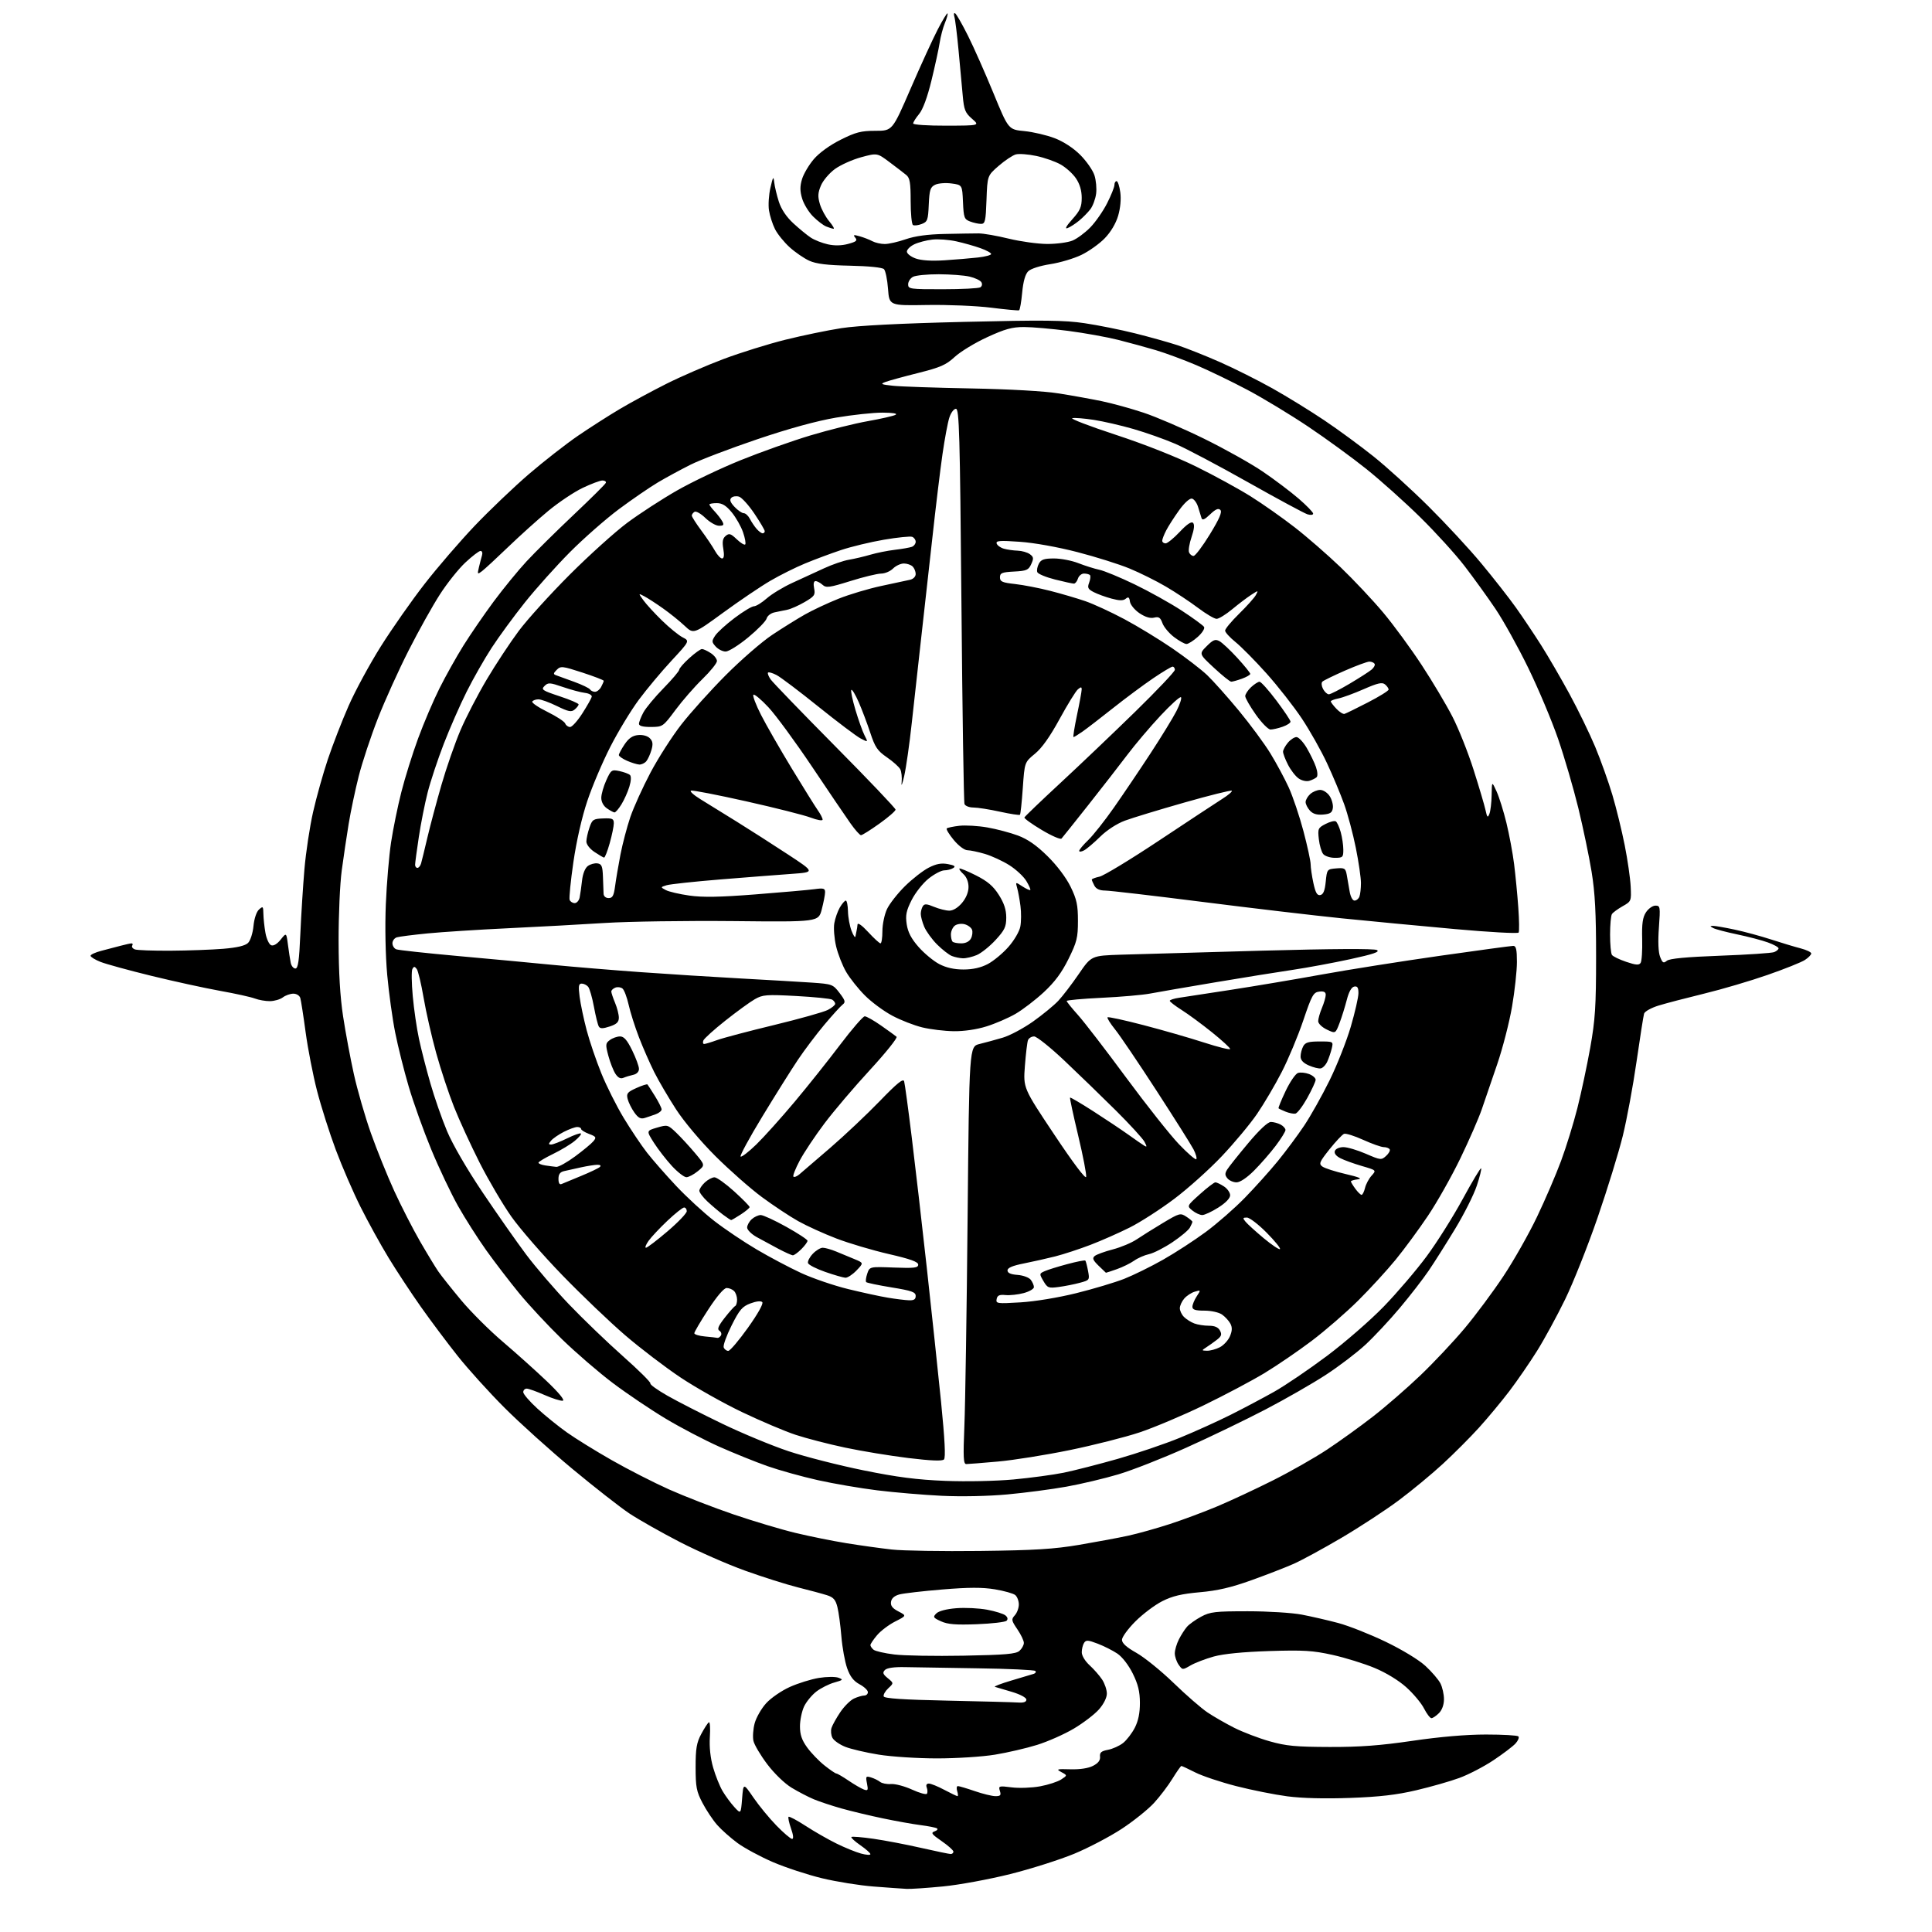 <?xml version="1.0" encoding="UTF-8" standalone="no"?>
<svg 
  version="1.1" 
  xmlns="http://www.w3.org/2000/svg" 
  xmlns:xlink="http://www.w3.org/1999/xlink" 
  xmlns:svg="http://www.w3.org/2000/svg"
  xmlns:rdf="http://www.w3.org/1999/02/22-rdf-syntax-ns#"
  xmlns:cc="http://creativecommons.org/ns#"
  xmlns:dc="http://purl.org/dc/elements/1.1/"
  viewBox="0 0 768 768"
  width="768"
  height="768"
>
<style>svg {background-color: white; }</style>"
<path stroke="none" fill="black" fill-rule="evenodd" d="M360.45,750.86C358.83,750.78 352.94,750.36 347.36,749.93C341.79,749.51 332.51,748.02 326.75,746.63C320.99,745.24 312.21,742.35 307.23,740.21C302.25,738.06 295.93,734.65 293.17,732.63C290.42,730.60 286.77,727.37 285.08,725.44C283.38,723.51 280.76,719.58 279.26,716.71C276.86,712.15 276.52,710.37 276.52,702.50C276.51,695.11 276.91,692.75 278.74,689.32C279.97,687.02 281.33,684.91 281.78,684.64C282.22,684.36 282.41,686.97 282.18,690.44C281.93,694.51 282.39,698.83 283.48,702.62C284.41,705.85 286.11,710.08 287.25,712.00C288.39,713.92 290.48,716.77 291.91,718.33C294.50,721.15 294.50,721.15 295.00,714.94C295.50,708.73 295.50,708.73 299.50,714.56C301.70,717.78 305.82,722.79 308.66,725.70C311.50,728.62 314.30,731.00 314.87,731.00C315.52,731.00 315.37,729.46 314.44,726.84C313.64,724.56 313.20,722.47 313.46,722.21C313.72,721.94 316.77,723.56 320.22,725.80C323.67,728.05 329.20,731.21 332.50,732.83C335.80,734.46 340.19,736.25 342.25,736.81C344.31,737.38 346.00,737.49 346.00,737.06C346.00,736.62 344.19,735.02 341.98,733.49C339.77,731.96 338.18,730.49 338.44,730.23C338.70,729.97 342.64,730.29 347.20,730.94C351.77,731.60 360.30,733.23 366.18,734.57C372.05,735.90 377.34,737.00 377.93,737.00C378.52,737.00 379.00,736.57 379.00,736.05C379.00,735.52 376.89,733.65 374.32,731.87C370.38,729.16 369.93,728.55 371.50,728.00C372.53,727.64 372.95,727.09 372.43,726.79C371.92,726.48 369.02,725.91 366.00,725.52C362.98,725.14 356.23,723.93 351.00,722.84C345.77,721.75 338.35,719.97 334.50,718.89C330.65,717.80 325.70,716.16 323.50,715.24C321.30,714.32 317.34,712.26 314.69,710.66C311.91,708.98 307.83,705.04 305.01,701.32C302.33,697.77 299.85,693.59 299.50,692.02C299.16,690.45 299.38,687.30 299.99,685.03C300.61,682.75 302.65,679.18 304.54,677.09C306.43,674.99 310.67,672.07 313.98,670.59C317.27,669.11 322.47,667.49 325.53,667.00C328.58,666.50 332.07,666.47 333.29,666.92C335.30,667.67 335.16,667.84 331.67,668.82C329.57,669.40 326.37,671.01 324.56,672.38C322.76,673.76 320.54,676.44 319.64,678.34C318.74,680.25 318.00,683.80 318.00,686.25C318.00,689.56 318.73,691.71 320.87,694.66C322.45,696.84 325.55,700.06 327.77,701.81C329.98,703.57 332.09,705.00 332.46,705.00C332.84,705.00 335.02,706.27 337.32,707.83C339.62,709.39 342.35,710.97 343.38,711.35C345.03,711.95 345.18,711.66 344.64,708.95C344.07,706.12 344.20,705.93 346.26,706.56C347.49,706.94 349.11,707.73 349.85,708.33C350.59,708.92 352.55,709.31 354.21,709.18C355.86,709.05 359.63,710.06 362.59,711.41C365.54,712.76 368.20,713.49 368.48,713.03C368.77,712.56 368.73,711.46 368.40,710.59C368.01,709.58 368.32,709.00 369.24,709.00C370.05,709.00 372.82,710.12 375.40,711.50C377.99,712.88 380.34,714.00 380.62,714.00C380.90,714.00 380.85,713.10 380.50,712.00C380.15,710.90 380.28,710.00 380.78,710.00C381.28,710.00 384.30,710.90 387.50,712.00C390.70,713.10 394.40,714.00 395.72,714.00C397.71,714.00 398.02,713.63 397.47,711.92C396.84,709.93 397.06,709.86 402.20,710.51C405.16,710.88 410.23,710.69 413.46,710.09C416.70,709.49 420.46,708.27 421.83,707.37C424.32,705.74 424.32,705.74 421.91,704.44C419.72,703.27 420.06,703.16 425.50,703.32C429.26,703.43 432.62,702.92 434.50,701.95C436.56,700.89 437.43,699.75 437.28,698.31C437.11,696.65 437.77,696.08 440.43,695.58C442.28,695.23 444.98,694.02 446.43,692.88C447.87,691.74 449.98,689.00 451.11,686.79C452.51,684.04 453.15,680.89 453.13,676.85C453.11,672.42 452.40,669.51 450.29,665.25C448.64,661.92 446.11,658.64 444.18,657.34C442.37,656.12 438.85,654.34 436.36,653.39C432.49,651.91 431.70,651.87 430.93,653.08C430.43,653.86 430.02,655.54 430.02,656.81C430.01,658.13 431.33,660.33 433.12,661.96C434.83,663.52 437.08,666.09 438.11,667.65C439.14,669.22 439.99,671.72 439.99,673.22C440.00,674.84 438.74,677.37 436.87,679.50C435.14,681.46 430.65,684.90 426.88,687.14C423.12,689.38 416.54,692.29 412.27,693.62C408.00,694.95 400.45,696.70 395.50,697.51C390.55,698.33 380.20,698.99 372.50,698.99C364.80,698.99 354.34,698.32 349.27,697.49C344.19,696.67 338.21,695.27 335.99,694.38C333.76,693.49 331.48,691.90 330.92,690.84C330.35,689.79 330.18,688.00 330.54,686.87C330.90,685.74 332.48,682.91 334.04,680.59C335.61,678.27 338.06,675.84 339.49,675.19C340.92,674.53 342.75,674.00 343.55,674.00C344.35,674.00 345.00,673.40 345.00,672.66C345.00,671.92 343.51,670.51 341.69,669.53C339.30,668.24 337.93,666.47 336.75,663.13C335.85,660.58 334.82,654.90 334.46,650.50C334.10,646.10 333.39,640.84 332.88,638.82C332.15,635.90 331.29,634.93 328.73,634.12C326.95,633.55 321.75,632.15 317.18,631.01C312.60,629.86 303.15,626.87 296.18,624.36C289.20,621.86 277.51,616.72 270.18,612.94C262.86,609.16 253.86,604.06 250.18,601.62C246.51,599.17 236.30,591.19 227.50,583.88C218.70,576.56 206.54,565.61 200.49,559.54C194.43,553.47 186.07,544.23 181.92,539.00C177.77,533.77 171.19,524.99 167.30,519.48C163.42,513.97 157.64,505.20 154.46,499.98C151.29,494.77 146.29,485.70 143.35,479.83C140.41,473.97 135.97,463.72 133.48,457.06C130.99,450.40 127.64,439.85 126.03,433.62C124.42,427.39 122.39,416.94 121.50,410.39C120.62,403.85 119.66,397.71 119.38,396.75C119.09,395.76 117.90,395.00 116.62,395.00C115.39,395.00 113.51,395.66 112.44,396.47C111.37,397.28 109.07,397.95 107.32,397.97C105.56,397.99 102.86,397.52 101.32,396.93C99.77,396.34 93.55,394.96 87.50,393.88C81.45,392.79 69.15,390.11 60.16,387.91C51.17,385.71 42.06,383.21 39.91,382.35C37.76,381.49 36.00,380.40 36.00,379.93C36.00,379.46 37.91,378.58 40.25,377.97C42.59,377.37 46.08,376.45 48.00,375.94C49.92,375.43 51.86,375.01 52.31,375.01C52.75,375.00 52.87,375.40 52.56,375.90C52.26,376.39 52.72,377.06 53.59,377.40C54.45,377.73 60.86,377.96 67.83,377.92C74.80,377.88 84.20,377.53 88.73,377.16C94.34,376.69 97.48,375.94 98.62,374.81C99.54,373.89 100.50,370.90 100.76,368.12C101.05,365.17 101.95,362.45 102.95,361.55C104.52,360.13 104.65,360.26 104.70,363.25C104.73,365.04 105.09,368.45 105.52,370.84C105.94,373.22 106.97,375.43 107.80,375.75C108.74,376.11 110.18,375.25 111.57,373.51C113.83,370.68 113.83,370.68 114.47,375.59C114.82,378.29 115.32,381.51 115.57,382.75C115.83,383.99 116.66,385.00 117.42,385.00C118.49,385.00 118.93,381.98 119.39,371.25C119.72,363.69 120.46,352.08 121.02,345.47C121.59,338.85 123.13,328.66 124.45,322.82C125.77,316.98 128.41,307.55 130.32,301.85C132.23,296.16 135.93,286.60 138.56,280.62C141.18,274.64 146.97,263.97 151.41,256.91C155.86,249.85 163.65,238.73 168.73,232.20C173.80,225.66 182.77,215.26 188.65,209.07C194.54,202.89 204.23,193.64 210.19,188.51C216.15,183.39 224.96,176.51 229.76,173.22C234.57,169.94 242.10,165.12 246.50,162.52C250.90,159.91 259.23,155.42 265.00,152.52C270.77,149.63 280.97,145.21 287.66,142.70C294.35,140.19 305.38,136.75 312.16,135.06C318.95,133.37 329.00,131.29 334.50,130.44C341.10,129.42 357.59,128.57 383.00,127.96C414.96,127.19 423.14,127.28 431.16,128.48C436.48,129.27 445.48,131.08 451.16,132.50C456.85,133.92 464.43,136.04 468.00,137.20C471.57,138.37 479.23,141.41 485.00,143.96C490.77,146.51 500.20,151.24 505.94,154.46C511.68,157.69 520.91,163.37 526.44,167.09C531.97,170.80 540.77,177.26 546.00,181.44C551.23,185.62 561.05,194.54 567.83,201.27C574.61,208.00 584.09,218.22 588.88,224.00C593.68,229.78 599.85,237.65 602.59,241.50C605.33,245.35 609.85,252.10 612.64,256.50C615.43,260.90 620.50,269.63 623.91,275.89C627.32,282.16 631.91,291.61 634.12,296.89C636.32,302.18 639.39,310.77 640.95,316.00C642.50,321.23 644.71,330.23 645.85,336.00C647.00,341.77 648.06,349.15 648.22,352.39C648.50,358.19 648.45,358.31 645.00,360.25C643.08,361.34 641.17,362.74 640.77,363.36C640.36,363.99 640.03,367.65 640.03,371.50C640.03,375.35 640.36,378.99 640.77,379.59C641.17,380.19 643.72,381.43 646.44,382.34C650.33,383.66 651.55,383.74 652.18,382.75C652.63,382.06 652.90,377.85 652.79,373.39C652.63,367.14 652.98,364.68 654.31,362.64C655.27,361.19 656.95,360.00 658.06,360.00C659.97,360.00 660.04,360.44 659.44,368.75C659.03,374.33 659.21,378.54 659.92,380.36C660.87,382.79 661.26,383.03 662.58,381.93C663.66,381.04 670.19,380.42 683.82,379.91C694.64,379.51 704.29,378.87 705.25,378.48C706.21,378.10 707.00,377.42 707.00,376.98C707.00,376.53 705.09,375.47 702.75,374.63C700.41,373.78 694.90,372.34 690.50,371.42C686.10,370.50 681.83,369.37 681.00,368.90C679.67,368.15 679.67,368.06 681.00,368.05C681.83,368.04 685.65,368.70 689.49,369.52C693.34,370.33 699.86,372.10 703.99,373.44C708.12,374.79 713.41,376.38 715.75,376.98C718.09,377.59 720.00,378.50 720.00,379.02C720.00,379.53 718.87,380.70 717.48,381.60C716.10,382.51 709.41,385.19 702.62,387.55C695.83,389.92 684.48,393.27 677.39,394.99C670.30,396.72 662.14,398.85 659.26,399.74C656.38,400.63 653.81,402.07 653.55,402.93C653.29,403.79 651.94,412.38 650.55,422.00C649.17,431.62 646.71,444.90 645.09,451.50C643.47,458.10 638.96,472.73 635.08,484.00C631.20,495.27 625.38,509.92 622.15,516.54C618.92,523.16 613.90,532.39 610.98,537.04C608.07,541.69 603.12,548.88 599.99,553.00C596.85,557.12 591.43,563.65 587.94,567.50C584.45,571.35 577.98,577.84 573.55,581.92C569.12,586.01 561.23,592.53 556.00,596.43C550.77,600.33 540.55,607.02 533.28,611.30C526.01,615.58 517.46,620.23 514.28,621.64C511.10,623.05 503.55,625.98 497.50,628.15C489.37,631.07 484.00,632.32 476.92,632.94C469.67,633.59 466.05,634.45 462.01,636.50C459.07,637.98 454.27,641.60 451.33,644.54C448.40,647.47 446.00,650.76 446.00,651.84C446.00,653.20 447.79,654.81 451.75,657.04C454.91,658.82 461.55,664.19 466.50,668.98C471.45,673.78 477.52,679.05 480.00,680.72C482.48,682.38 487.29,685.14 490.70,686.86C494.11,688.57 500.41,690.98 504.70,692.19C511.23,694.05 515.10,694.41 528.50,694.45C540.56,694.49 548.68,693.88 561.50,692.00C572.37,690.40 582.89,689.50 590.67,689.50C597.36,689.50 603.17,689.83 603.58,690.24C603.99,690.65 603.48,691.92 602.45,693.06C601.41,694.20 597.45,697.21 593.63,699.75C589.81,702.29 583.72,705.45 580.09,706.77C576.47,708.10 568.77,710.30 563.00,711.65C555.25,713.48 548.38,714.28 536.75,714.70C526.74,715.07 517.62,714.84 511.75,714.07C506.66,713.40 497.48,711.57 491.34,709.99C485.20,708.41 477.90,705.97 475.12,704.56C472.34,703.15 469.87,702.00 469.62,702.00C469.37,702.00 467.78,704.27 466.07,707.04C464.37,709.81 461.07,714.16 458.74,716.70C456.41,719.24 450.66,723.86 445.97,726.95C441.27,730.04 432.76,734.51 427.06,736.88C421.36,739.24 409.90,742.89 401.60,744.97C393.29,747.05 381.30,749.26 374.95,749.88C368.59,750.50 362.07,750.94 360.45,750.86zM569.02,683.00C568.48,683.00 567.15,681.26 566.07,679.14C564.99,677.01 561.82,673.23 559.04,670.73C556.01,668.00 550.96,664.92 546.41,663.03C542.25,661.30 534.72,658.96 529.67,657.84C521.83,656.11 518.18,655.89 504.50,656.32C494.17,656.66 486.37,657.42 482.50,658.49C479.20,659.41 475.05,661.00 473.27,662.03C470.07,663.89 470.04,663.89 468.52,661.73C467.69,660.53 467.00,658.51 467.00,657.23C467.00,655.95 467.73,653.46 468.62,651.70C469.51,649.94 470.97,647.66 471.87,646.64C472.77,645.62 475.30,643.82 477.50,642.64C481.06,640.73 483.09,640.50 496.00,640.50C503.98,640.50 513.65,641.10 517.50,641.84C521.35,642.58 527.88,644.08 532.00,645.18C536.12,646.28 544.59,649.63 550.81,652.62C557.37,655.78 564.01,659.81 566.63,662.23C569.12,664.52 571.79,667.63 572.58,669.15C573.36,670.66 574.00,673.50 574.00,675.45C574.00,677.67 573.25,679.75 572.00,681.00C570.90,682.10 569.56,683.00 569.02,683.00zM404.75,676.78C406.94,676.93 408.00,676.55 408.00,675.64C408.00,674.84 405.60,673.55 402.25,672.55C399.09,671.60 396.05,670.70 395.50,670.55C394.95,670.40 397.88,669.27 402.00,668.05C406.12,666.83 410.13,665.64 410.89,665.39C411.66,665.15 411.96,664.63 411.56,664.23C411.16,663.83 400.86,663.35 388.67,663.18C376.47,663.00 363.47,662.79 359.77,662.71C355.42,662.61 352.59,663.02 351.77,663.85C350.74,664.90 350.96,665.51 352.90,667.10C355.30,669.07 355.30,669.07 353.10,671.12C351.89,672.25 351.07,673.70 351.28,674.34C351.55,675.16 358.97,675.65 376.58,676.03C390.29,676.32 402.96,676.65 404.75,676.78zM383.00,658.16C399.68,657.85 403.83,657.49 405.25,656.24C406.21,655.39 407.00,653.96 407.00,653.08C407.00,652.19 405.84,649.75 404.41,647.66C402.03,644.15 401.95,643.71 403.41,642.10C404.29,641.13 405.00,639.20 405.00,637.79C405.00,636.39 404.36,634.71 403.58,634.06C402.80,633.42 399.15,632.39 395.47,631.78C390.53,630.96 385.11,630.97 374.64,631.84C366.87,632.48 359.15,633.37 357.50,633.82C355.54,634.35 354.39,635.37 354.19,636.76C353.96,638.31 354.76,639.34 357.14,640.57C360.40,642.26 360.40,642.26 355.83,644.58C353.31,645.86 350.07,648.31 348.63,650.03C347.18,651.75 346.00,653.51 346.00,653.95C346.00,654.39 346.56,655.22 347.25,655.79C347.94,656.36 351.65,657.21 355.50,657.68C359.35,658.16 371.73,658.37 383.00,658.16zM388.33,645.65C379.96,645.97 376.72,645.71 374.07,644.50C370.94,643.08 370.77,642.80 372.21,641.36C373.17,640.40 376.26,639.59 380.14,639.29C383.64,639.01 389.15,639.28 392.39,639.88C395.63,640.49 398.91,641.51 399.68,642.15C400.58,642.89 400.74,643.66 400.13,644.27C399.60,644.80 394.29,645.42 388.33,645.65zM389.50,616.53C411.28,616.27 418.92,615.80 429.00,614.10C435.88,612.93 444.65,611.30 448.50,610.46C452.35,609.62 459.77,607.54 465.00,605.84C470.23,604.14 478.77,600.95 484.00,598.75C489.23,596.55 499.12,591.93 506.00,588.48C512.88,585.03 522.55,579.53 527.50,576.26C532.45,572.98 540.65,567.08 545.72,563.14C550.80,559.20 559.30,551.82 564.61,546.74C569.93,541.66 577.86,533.23 582.24,528.00C586.62,522.77 593.56,513.44 597.66,507.25C601.76,501.07 607.75,490.49 610.97,483.75C614.20,477.01 618.50,467.00 620.54,461.50C622.58,456.00 625.50,446.55 627.03,440.50C628.56,434.45 630.86,423.65 632.14,416.50C634.12,405.40 634.46,400.14 634.47,380.50C634.48,363.03 634.05,354.86 632.68,346.50C631.69,340.45 629.32,329.08 627.41,321.22C625.49,313.37 621.88,301.00 619.37,293.72C616.86,286.45 611.52,273.75 607.50,265.50C603.48,257.25 597.61,246.68 594.45,242.00C591.30,237.32 585.77,229.68 582.18,225.00C578.58,220.32 570.66,211.60 564.57,205.62C558.48,199.63 548.87,191.02 543.21,186.48C537.56,181.95 527.12,174.34 520.01,169.58C512.91,164.82 502.05,158.25 495.89,154.99C489.73,151.72 480.59,147.30 475.59,145.17C470.59,143.04 463.35,140.36 459.50,139.21C455.65,138.07 448.90,136.22 444.50,135.11C440.10,134.00 431.19,132.39 424.70,131.54C418.21,130.70 410.27,130.00 407.05,130.00C402.33,130.00 399.50,130.78 392.42,134.04C387.60,136.25 381.80,139.78 379.54,141.86C376.05,145.08 373.85,146.04 364.92,148.28C359.14,149.73 353.31,151.33 351.96,151.84C349.82,152.64 350.22,152.84 355.00,153.35C358.02,153.67 371.98,154.15 386.00,154.41C401.62,154.71 415.20,155.48 421.04,156.42C426.29,157.25 433.94,158.64 438.04,159.49C442.14,160.34 449.58,162.39 454.58,164.05C459.57,165.70 470.37,170.34 478.58,174.37C486.78,178.39 497.32,184.29 502.00,187.48C506.68,190.66 513.09,195.50 516.25,198.23C519.41,200.96 522.00,203.63 522.00,204.17C522.00,204.71 521.01,204.83 519.75,204.45C518.51,204.07 507.91,198.35 496.19,191.75C484.47,185.14 471.42,178.24 467.19,176.42C462.96,174.60 455.48,171.95 450.58,170.54C445.67,169.12 438.59,167.49 434.84,166.91C431.09,166.33 427.23,166.02 426.26,166.22C425.29,166.42 433.05,169.40 443.50,172.83C454.93,176.58 467.69,181.63 475.53,185.49C482.69,189.02 492.44,194.35 497.19,197.33C501.94,200.31 509.80,205.84 514.66,209.62C519.52,213.39 527.73,220.54 532.90,225.49C538.07,230.45 545.69,238.55 549.84,243.50C553.99,248.45 560.87,257.84 565.14,264.36C569.42,270.88 574.91,280.11 577.35,284.86C579.80,289.61 583.59,299.12 585.77,306.00C587.96,312.88 590.09,320.07 590.51,322.00C591.17,325.01 591.39,325.22 592.07,323.50C592.50,322.40 592.90,319.02 592.95,316.00C593.04,310.50 593.04,310.50 594.92,314.62C595.95,316.89 597.71,322.52 598.83,327.12C599.95,331.73 601.33,339.10 601.88,343.50C602.43,347.90 603.18,355.63 603.54,360.68C603.91,365.73 603.97,370.25 603.68,370.71C603.39,371.18 591.98,370.55 578.33,369.32C564.67,368.09 544.50,366.17 533.50,365.06C522.50,363.94 497.52,361.00 478.00,358.52C458.48,356.05 441.05,354.01 439.29,354.01C437.14,354.00 435.73,353.36 435.04,352.07C434.47,351.00 434.00,349.91 434.00,349.65C434.00,349.38 435.39,348.85 437.08,348.48C438.77,348.11 449.46,341.63 460.83,334.07C472.20,326.52 483.46,319.10 485.84,317.59C488.23,316.09 489.95,314.62 489.66,314.33C489.37,314.04 480.89,316.15 470.82,319.02C460.74,321.89 450.09,325.13 447.14,326.23C443.96,327.42 439.98,330.00 437.34,332.60C434.90,335.01 432.02,337.45 430.95,338.03C429.88,338.60 429.00,338.69 429.00,338.23C429.00,337.77 430.61,335.84 432.58,333.95C434.55,332.05 439.16,326.23 442.82,321.00C446.48,315.77 453.01,306.10 457.33,299.50C461.65,292.90 466.30,285.32 467.66,282.65C469.02,279.98 469.83,277.51 469.46,277.15C469.09,276.79 465.42,280.10 461.31,284.50C457.19,288.90 451.28,295.88 448.17,300.00C445.06,304.12 438.06,313.12 432.62,320.00C427.18,326.88 422.39,332.88 421.97,333.34C421.56,333.80 418.01,332.26 414.09,329.91C410.16,327.57 407.07,325.34 407.22,324.95C407.38,324.56 413.80,318.40 421.50,311.27C429.20,304.14 442.60,291.37 451.28,282.90C459.95,274.43 467.04,266.94 467.03,266.25C467.01,265.56 466.60,265.00 466.12,265.00C465.63,265.00 462.14,267.09 458.37,269.65C454.59,272.21 447.45,277.51 442.50,281.44C437.55,285.37 432.08,289.58 430.35,290.79C428.61,292.01 426.99,293.00 426.74,293.00C426.49,293.00 427.11,289.06 428.12,284.25C429.14,279.44 429.97,274.88 429.98,274.13C430.00,273.01 429.72,272.99 428.48,274.02C427.64,274.72 424.38,280.01 421.23,285.77C417.39,292.82 414.17,297.37 411.40,299.63C407.29,303.01 407.29,303.01 406.58,313.23C406.19,318.86 405.68,323.65 405.45,323.88C405.21,324.12 401.63,323.57 397.48,322.66C393.34,321.75 388.59,321.00 386.94,321.00C385.29,321.00 383.70,320.38 383.40,319.61C383.11,318.85 382.56,283.19 382.19,240.36C381.59,172.22 381.31,162.50 380.00,162.50C379.18,162.50 378.00,164.06 377.38,166.00C376.75,167.93 375.53,174.45 374.66,180.50C373.78,186.55 371.93,201.85 370.55,214.50C369.16,227.15 367.13,245.38 366.03,255.00C364.94,264.62 363.32,279.25 362.43,287.50C361.54,295.75 360.19,305.20 359.43,308.50C358.67,311.80 358.21,312.93 358.41,311.00C358.60,309.07 358.36,306.73 357.87,305.79C357.37,304.85 354.99,302.71 352.57,301.05C348.80,298.45 347.85,297.06 345.94,291.26C344.71,287.54 342.64,282.07 341.34,279.10C340.04,276.12 338.72,273.94 338.42,274.25C338.11,274.56 338.84,278.11 340.04,282.15C341.24,286.19 342.87,290.76 343.66,292.30C345.11,295.11 345.11,295.11 342.14,293.57C340.51,292.73 332.96,287.04 325.37,280.94C317.78,274.83 310.28,269.16 308.69,268.34C307.11,267.52 305.59,267.08 305.31,267.36C305.03,267.64 305.49,268.86 306.33,270.06C307.18,271.27 318.70,283.19 331.93,296.56C345.17,309.92 356.00,321.30 356.00,321.84C356.00,322.38 353.11,324.89 349.57,327.41C346.03,329.94 342.75,332.00 342.26,332.00C341.78,332.00 339.88,329.86 338.04,327.25C336.19,324.64 329.30,314.48 322.73,304.67C316.15,294.87 308.39,284.29 305.48,281.17C302.57,278.05 299.88,275.81 299.49,276.18C299.11,276.56 300.47,280.16 302.52,284.18C304.57,288.21 310.08,297.80 314.75,305.50C319.43,313.20 324.10,320.69 325.13,322.15C326.16,323.61 327.00,325.26 327.00,325.81C327.00,326.36 324.88,326.01 322.25,325.01C319.64,324.02 308.13,321.11 296.68,318.55C285.23,315.98 275.33,314.06 274.68,314.28C274.03,314.50 275.75,316.05 278.50,317.74C281.25,319.42 287.74,323.43 292.91,326.65C298.09,329.87 307.20,335.70 313.15,339.61C323.98,346.71 323.98,346.71 314.74,347.38C309.66,347.74 296.95,348.73 286.50,349.58C276.05,350.43 266.38,351.47 265.00,351.89C262.51,352.66 262.51,352.66 264.67,353.82C265.86,354.46 270.07,355.44 274.02,356.00C279.35,356.76 286.14,356.64 300.35,355.53C310.88,354.71 321.41,353.78 323.75,353.46C327.40,352.96 328.00,353.13 327.98,354.69C327.97,355.68 327.38,358.75 326.66,361.50C325.36,366.50 325.36,366.50 291.43,366.15C272.77,365.97 249.85,366.30 240.50,366.89C231.15,367.49 213.82,368.43 202.00,368.99C190.18,369.55 175.78,370.48 170.00,371.04C164.22,371.61 158.71,372.31 157.75,372.60C156.79,372.90 156.00,373.96 156.00,374.96C156.00,375.96 156.69,377.05 157.53,377.37C158.37,377.69 169.28,378.88 181.78,380.01C194.28,381.13 211.25,382.72 219.50,383.53C227.75,384.33 243.50,385.64 254.50,386.43C265.50,387.22 283.50,388.36 294.50,388.96C305.50,389.56 318.22,390.30 322.77,390.61C330.79,391.17 331.12,391.29 333.72,394.70C336.03,397.73 336.20,398.39 334.93,399.36C334.12,399.99 330.86,403.58 327.69,407.35C324.52,411.12 319.77,417.42 317.14,421.35C314.51,425.28 308.17,435.38 303.06,443.80C297.94,452.21 294.05,459.38 294.40,459.74C294.76,460.09 297.57,457.93 300.65,454.94C303.72,451.95 310.57,444.32 315.87,438.00C321.17,431.68 329.33,421.44 334.00,415.25C338.68,409.07 343.06,404.00 343.75,404.00C344.43,404.00 347.36,405.65 350.25,407.68C353.14,409.70 355.90,411.70 356.39,412.12C356.88,412.53 352.15,418.44 345.89,425.24C339.62,432.03 331.47,441.62 327.76,446.55C324.05,451.47 319.62,458.12 317.91,461.32C316.21,464.52 315.07,467.41 315.40,467.73C315.72,468.06 316.78,467.66 317.74,466.84C318.71,466.03 324.23,461.29 330.00,456.31C335.77,451.33 344.64,442.96 349.71,437.71C356.60,430.58 359.04,428.59 359.41,429.84C359.68,430.75 361.04,440.73 362.42,452.00C363.81,463.27 366.51,486.68 368.42,504.00C370.33,521.33 372.88,545.32 374.09,557.31C375.58,572.26 375.95,579.45 375.24,580.16C374.54,580.86 370.08,580.68 361.09,579.59C353.87,578.71 342.57,576.85 335.99,575.46C329.41,574.07 320.53,571.77 316.26,570.36C311.99,568.95 302.43,564.89 295.01,561.35C287.59,557.81 276.57,551.60 270.51,547.56C264.46,543.52 254.55,535.97 248.50,530.77C242.45,525.58 231.20,514.82 223.50,506.88C215.80,498.93 206.70,488.47 203.28,483.63C199.86,478.79 194.18,469.13 190.65,462.17C187.13,455.20 182.54,445.23 180.47,440.00C178.39,434.77 175.21,425.16 173.40,418.63C171.59,412.11 169.34,402.21 168.39,396.63C167.44,391.06 166.21,385.91 165.66,385.19C164.83,384.10 164.52,384.10 163.93,385.19C163.53,385.91 163.60,390.77 164.08,396.00C164.55,401.23 165.67,408.88 166.56,413.00C167.44,417.12 169.48,425.07 171.09,430.65C172.69,436.24 175.66,444.78 177.70,449.63C179.90,454.89 185.61,464.74 191.83,473.98C197.57,482.52 205.37,493.64 209.16,498.70C212.96,503.76 220.57,512.62 226.09,518.40C231.60,524.17 241.26,533.46 247.55,539.05C253.85,544.63 258.79,549.53 258.54,549.94C258.28,550.35 261.32,552.54 265.29,554.80C269.25,557.06 279.03,562.06 287.02,565.91C295.00,569.76 306.92,574.71 313.52,576.90C320.11,579.09 333.48,582.50 343.24,584.48C356.72,587.22 364.52,588.22 375.74,588.67C384.17,589.00 395.81,588.76 402.89,588.11C409.70,587.48 418.70,586.26 422.89,585.41C427.07,584.55 436.72,582.08 444.33,579.92C451.94,577.75 463.03,573.99 468.98,571.55C474.93,569.11 484.01,565.01 489.15,562.43C494.29,559.85 502.10,555.71 506.50,553.24C510.90,550.76 520.35,544.35 527.50,538.99C534.65,533.63 544.82,524.79 550.10,519.33C555.38,513.88 563.03,504.92 567.10,499.42C571.17,493.93 577.61,483.70 581.41,476.71C585.21,469.71 588.52,464.19 588.76,464.43C589.01,464.67 588.23,467.79 587.04,471.37C585.86,474.94 581.98,482.65 578.43,488.50C574.88,494.36 570.15,501.84 567.91,505.13C565.68,508.42 560.53,515.07 556.47,519.90C552.42,524.74 546.26,531.32 542.80,534.53C539.33,537.74 532.23,543.15 527.00,546.55C521.77,549.96 510.98,556.15 503.00,560.31C495.02,564.47 480.85,571.31 471.50,575.50C462.15,579.70 450.01,584.46 444.52,586.09C439.04,587.72 429.77,589.92 423.93,590.97C418.09,592.02 407.50,593.41 400.41,594.06C392.76,594.76 382.11,594.98 374.28,594.60C367.00,594.24 355.53,593.27 348.78,592.44C342.02,591.61 331.36,589.78 325.08,588.38C318.80,586.97 309.80,584.47 305.08,582.81C300.36,581.15 291.74,577.67 285.93,575.09C280.12,572.50 270.53,567.49 264.62,563.94C258.71,560.40 249.29,554.05 243.69,549.84C238.08,545.62 228.95,537.75 223.38,532.34C217.82,526.93 210.13,518.67 206.31,514.00C202.48,509.32 196.62,501.68 193.28,497.00C189.95,492.32 184.92,484.43 182.11,479.46C179.31,474.48 174.50,464.36 171.44,456.96C168.38,449.56 164.35,438.32 162.49,432.00C160.62,425.68 158.20,416.00 157.10,410.50C156.00,405.00 154.57,394.65 153.92,387.50C153.23,379.80 153.00,368.39 153.37,359.50C153.71,351.25 154.65,340.14 155.46,334.82C156.27,329.49 158.10,320.53 159.53,314.90C160.95,309.27 163.95,299.68 166.19,293.58C168.42,287.49 172.26,278.50 174.71,273.61C177.15,268.73 181.44,261.08 184.23,256.61C187.02,252.15 192.42,244.29 196.23,239.14C200.05,233.99 205.94,226.79 209.32,223.14C212.71,219.49 221.11,211.18 227.99,204.68C234.87,198.18 240.65,192.45 240.83,191.93C241.02,191.42 240.41,191.00 239.48,191.00C238.55,191.00 235.01,192.33 231.61,193.95C228.21,195.57 222.07,199.68 217.97,203.07C213.86,206.47 206.68,212.94 202.00,217.44C197.32,221.94 192.64,226.27 191.58,227.06C189.78,228.42 189.71,228.33 190.38,225.50C190.77,223.85 191.33,221.71 191.61,220.75C191.90,219.79 191.64,219.00 191.02,219.00C190.41,219.00 187.69,221.08 184.98,223.62C182.26,226.16 177.69,231.89 174.82,236.37C171.94,240.84 166.38,250.80 162.47,258.50C158.55,266.20 153.05,278.35 150.24,285.50C147.44,292.65 144.00,303.00 142.61,308.50C141.21,314.00 139.41,322.55 138.60,327.50C137.79,332.45 136.55,340.77 135.85,346.00C135.14,351.23 134.58,363.82 134.60,374.00C134.62,386.41 135.20,396.29 136.38,404.00C137.34,410.32 139.27,420.68 140.67,427.00C142.07,433.32 145.12,443.90 147.46,450.50C149.80,457.10 153.98,467.45 156.75,473.50C159.53,479.55 164.12,488.51 166.95,493.42C169.78,498.32 173.06,503.72 174.23,505.42C175.40,507.11 179.49,512.26 183.31,516.85C187.14,521.44 194.58,528.87 199.85,533.35C205.11,537.83 212.97,544.88 217.30,549.00C222.15,553.62 224.61,556.61 223.72,556.80C222.92,556.96 219.68,555.95 216.51,554.55C213.34,553.15 210.13,552.00 209.38,552.00C208.62,552.00 208.00,552.63 208.00,553.40C208.00,554.17 210.53,557.11 213.62,559.93C216.70,562.75 221.99,567.02 225.37,569.42C228.74,571.82 236.74,576.77 243.15,580.42C249.55,584.08 259.82,589.32 265.95,592.07C272.09,594.81 283.59,599.27 291.50,601.97C299.41,604.66 310.52,607.99 316.19,609.35C321.86,610.72 331.00,612.56 336.50,613.45C342.00,614.34 350.10,615.47 354.50,615.96C358.90,616.45 374.65,616.71 389.50,616.53zM384.11,581.99C382.97,582.00 382.84,579.39 383.36,566.75C383.71,558.36 384.29,521.01 384.64,483.75C385.29,416.00 385.29,416.00 389.39,415.00C391.65,414.45 395.79,413.32 398.60,412.49C401.40,411.67 406.80,408.79 410.60,406.11C414.39,403.42 418.92,399.71 420.66,397.86C422.40,396.01 426.08,391.21 428.83,387.19C433.83,379.89 433.83,379.89 445.67,379.50C452.18,379.29 477.33,378.58 501.57,377.91C529.70,377.14 546.26,377.05 547.35,377.66C548.63,378.37 546.01,379.27 536.78,381.28C530.03,382.75 519.77,384.65 514.00,385.51C508.23,386.36 494.27,388.60 483.00,390.50C471.73,392.39 460.10,394.40 457.17,394.96C454.24,395.52 445.57,396.28 437.92,396.64C430.26,397.01 424.01,397.58 424.02,397.90C424.03,398.23 426.06,400.75 428.53,403.50C431.00,406.25 439.61,417.44 447.67,428.37C455.74,439.30 465.17,451.20 468.63,454.82C472.09,458.44 475.20,461.13 475.54,460.80C475.87,460.46 475.38,458.71 474.45,456.90C473.51,455.09 466.89,444.59 459.73,433.56C452.58,422.53 445.16,411.56 443.25,409.20C441.34,406.83 440.00,404.67 440.27,404.40C440.54,404.12 446.97,405.52 454.55,407.50C462.14,409.47 472.99,412.60 478.67,414.44C484.35,416.28 489.00,417.42 489.00,416.98C489.00,416.53 485.74,413.54 481.75,410.33C477.76,407.12 472.36,403.15 469.75,401.50C467.14,399.85 465.00,398.20 465.00,397.84C465.00,397.47 466.69,396.92 468.75,396.62C470.81,396.31 480.15,394.88 489.50,393.44C498.85,392.00 515.05,389.27 525.50,387.37C535.95,385.47 557.01,382.14 572.30,379.96C587.59,377.78 600.76,376.00 601.55,376.00C602.67,376.00 603.00,377.48 603.00,382.40C603.00,385.92 602.13,393.91 601.06,400.15C599.99,406.39 597.34,416.68 595.18,423.00C593.01,429.32 590.24,437.43 589.02,441.00C587.79,444.57 583.96,453.35 580.50,460.50C577.04,467.65 571.26,477.90 567.65,483.27C564.05,488.64 558.27,496.50 554.81,500.73C551.35,504.96 544.64,512.29 539.88,517.01C535.12,521.73 526.82,528.93 521.42,533.01C516.02,537.09 507.53,542.88 502.55,545.89C497.57,548.89 486.75,554.63 478.50,558.63C470.25,562.63 458.77,567.47 453.00,569.40C447.23,571.32 434.70,574.49 425.17,576.45C415.64,578.40 402.82,580.45 396.67,580.99C390.53,581.54 384.88,581.99 384.11,581.99zM289.49,537.00C290.20,537.00 293.73,532.84 297.35,527.76C301.32,522.18 303.56,518.16 303.01,517.61C302.45,517.05 300.59,517.26 298.30,518.13C295.06,519.35 293.96,520.63 290.82,526.89C288.80,530.92 287.39,534.84 287.68,535.61C287.97,536.37 288.79,537.00 289.49,537.00zM479.80,536.94C481.06,536.97 483.36,536.35 484.91,535.55C486.45,534.75 488.27,532.76 488.94,531.14C489.84,528.96 489.88,527.64 489.08,526.14C488.48,525.02 486.99,523.40 485.77,522.55C484.52,521.68 481.48,521.00 478.78,521.00C475.15,521.00 474.00,520.63 474.00,519.46C474.00,518.62 474.77,516.76 475.70,515.33C477.39,512.76 477.38,512.74 474.95,513.46C473.60,513.85 471.71,515.08 470.75,516.20C469.79,517.31 469.00,519.04 469.00,520.04C469.00,521.04 469.74,522.60 470.66,523.51C471.57,524.42 473.39,525.58 474.72,526.08C476.05,526.59 478.66,527.00 480.53,527.00C482.86,527.00 484.25,527.60 484.96,528.93C485.80,530.49 485.54,531.21 483.61,532.68C482.29,533.68 480.38,535.04 479.36,535.69C477.62,536.81 477.64,536.89 479.80,536.94zM285.19,531.83C285.57,531.92 286.19,531.50 286.57,530.89C286.95,530.28 286.68,529.42 285.97,528.98C285.01,528.39 285.53,527.10 288.08,523.84C289.95,521.45 291.83,519.35 292.24,519.17C292.66,518.98 293.00,517.84 293.00,516.62C293.00,515.40 292.46,513.86 291.80,513.20C291.14,512.54 289.82,512.00 288.86,512.00C287.78,512.00 285.02,515.23 281.56,520.53C278.50,525.23 276.00,529.48 276.00,529.98C276.00,530.48 277.91,531.06 280.25,531.27C282.59,531.48 284.81,531.73 285.19,531.83zM405.65,517.71C411.37,517.37 420.68,515.83 427.86,514.05C434.66,512.36 443.21,509.80 446.86,508.37C450.51,506.93 457.47,503.51 462.31,500.77C467.16,498.02 474.81,493.05 479.31,489.73C483.82,486.40 490.80,480.30 494.83,476.16C498.87,472.02 504.76,465.46 507.94,461.57C511.11,457.68 515.82,451.35 518.40,447.50C520.98,443.65 525.53,435.55 528.51,429.50C531.49,423.45 535.29,413.83 536.96,408.12C538.63,402.41 540.00,396.42 540.00,394.80C540.00,392.58 539.59,391.93 538.32,392.18C537.23,392.39 536.18,394.28 535.36,397.50C534.65,400.25 533.36,404.39 532.48,406.70C530.87,410.91 530.87,410.91 527.44,409.27C525.52,408.35 524.00,406.88 524.00,405.94C524.00,405.01 524.67,402.63 525.50,400.65C526.33,398.68 527.00,396.34 527.00,395.47C527.00,394.33 526.25,393.96 524.42,394.18C522.09,394.47 521.47,395.59 518.06,405.67C515.98,411.82 512.13,421.05 509.49,426.17C506.86,431.30 502.44,438.79 499.68,442.82C496.92,446.85 490.62,454.40 485.70,459.60C480.78,464.80 472.27,472.44 466.79,476.56C461.31,480.69 453.36,485.81 449.12,487.94C444.87,490.07 437.82,493.19 433.45,494.86C429.08,496.53 422.80,498.59 419.50,499.43C416.20,500.26 410.57,501.53 407.00,502.24C402.49,503.13 400.50,503.98 400.50,505.01C400.50,506.03 401.76,506.59 404.50,506.80C406.73,506.97 409.05,507.83 409.75,508.74C410.44,509.64 411.00,510.95 411.00,511.65C411.00,512.35 409.17,513.42 406.94,514.02C404.70,514.62 401.45,514.97 399.72,514.81C397.27,514.57 396.47,514.93 396.18,516.40C395.82,518.20 396.34,518.27 405.65,517.71zM361.25,516.88C363.29,516.97 364.00,516.53 364.00,515.17C364.00,513.62 362.48,513.08 354.44,511.77C349.18,510.91 344.63,509.96 344.33,509.66C344.03,509.37 344.22,507.86 344.74,506.31C345.69,503.50 345.69,503.50 355.34,503.87C363.47,504.18 365.00,503.99 365.00,502.71C365.00,501.60 361.90,500.48 353.25,498.49C346.79,497.00 337.45,494.23 332.50,492.33C327.55,490.44 320.73,487.34 317.33,485.44C313.94,483.55 307.42,479.22 302.83,475.83C298.25,472.44 289.95,465.12 284.38,459.57C278.53,453.73 271.94,445.90 268.75,440.99C265.72,436.32 261.81,429.65 260.06,426.17C258.32,422.68 255.58,416.45 253.99,412.32C252.40,408.19 250.55,402.37 249.89,399.39C249.22,396.41 248.13,393.52 247.46,392.97C246.80,392.42 245.52,392.25 244.63,392.59C243.73,392.93 243.00,393.63 243.00,394.14C243.00,394.65 243.68,396.68 244.50,398.65C245.33,400.63 246.00,403.28 246.00,404.54C246.00,406.30 245.14,407.13 242.38,408.04C239.64,408.94 238.59,408.95 238.05,408.07C237.65,407.44 236.78,403.91 236.10,400.23C235.42,396.55 234.39,392.97 233.81,392.27C233.23,391.57 232.08,391.00 231.25,391.00C230.01,391.00 229.86,391.94 230.41,396.25C230.78,399.14 232.04,405.10 233.20,409.50C234.36,413.90 236.99,421.62 239.04,426.66C241.08,431.70 245.08,439.67 247.93,444.39C250.78,449.10 254.96,455.33 257.22,458.23C259.49,461.13 264.72,467.10 268.86,471.50C273.01,475.90 279.79,482.14 283.95,485.36C288.10,488.58 295.68,493.68 300.80,496.69C305.91,499.71 313.86,503.91 318.46,506.04C323.06,508.16 331.47,511.04 337.16,512.43C342.85,513.82 349.98,515.37 353.00,515.86C356.02,516.36 359.74,516.82 361.25,516.88zM420.90,511.59C416.81,512.14 416.38,511.98 414.78,509.24C413.10,506.37 413.12,506.27 415.28,505.31C416.50,504.76 420.54,503.50 424.26,502.51C427.98,501.51 431.21,500.88 431.43,501.10C431.64,501.32 432.13,503.16 432.51,505.18C433.19,508.81 433.14,508.89 429.25,509.93C427.07,510.52 423.32,511.27 420.90,511.59zM336.06,507.92C335.20,507.88 331.60,506.84 328.06,505.61C324.52,504.38 321.44,502.81 321.20,502.11C320.97,501.42 321.81,499.76 323.07,498.43C324.32,497.09 326.12,496.00 327.05,496.00C327.99,496.00 330.39,496.68 332.38,497.50C334.37,498.32 337.65,499.68 339.67,500.52C343.34,502.04 343.34,502.04 340.48,505.02C338.91,506.66 336.92,507.96 336.06,507.92zM439.62,505.94C439.56,505.91 438.23,504.64 436.68,503.12C434.43,500.91 434.13,500.14 435.18,499.27C435.91,498.67 439.13,497.50 442.35,496.66C445.56,495.83 449.83,494.03 451.85,492.67C453.86,491.32 458.57,488.37 462.32,486.12C468.84,482.22 469.24,482.11 471.57,483.64C472.91,484.51 474.00,485.43 474.00,485.68C474.00,485.93 473.56,486.96 473.01,487.97C472.47,488.99 469.33,491.62 466.02,493.83C462.72,496.03 458.55,498.16 456.76,498.54C454.97,498.93 452.29,500.10 450.82,501.15C449.34,502.19 446.25,503.71 443.94,504.52C441.63,505.33 439.69,505.97 439.62,505.94zM315.19,499.00C314.70,499.00 312.09,497.83 309.40,496.41C306.70,494.98 302.81,492.88 300.75,491.73C298.69,490.57 297.00,488.88 297.00,487.97C297.00,487.06 297.82,485.57 298.83,484.65C299.83,483.74 301.45,483.00 302.41,483.00C303.37,483.00 307.95,485.11 312.58,487.69C317.21,490.27 321.00,492.76 321.00,493.23C321.00,493.71 319.90,495.20 318.55,496.55C317.20,497.90 315.69,499.00 315.19,499.00zM508.81,496.53C509.13,496.21 506.73,493.26 503.47,489.97C500.22,486.69 496.71,484.00 495.66,484.00C494.00,484.00 493.93,484.21 495.13,485.66C495.88,486.58 499.14,489.53 502.36,492.22C505.59,494.90 508.49,496.84 508.81,496.53zM256.78,496.00C257.28,496.00 261.14,493.06 265.35,489.47C269.56,485.88 273.00,482.28 273.00,481.47C273.00,480.66 272.52,480.00 271.94,480.00C271.36,480.00 268.38,482.36 265.33,485.25C262.28,488.13 258.90,491.73 257.82,493.25C256.75,494.76 256.28,496.00 256.78,496.00zM290.65,485.00C290.44,485.00 288.97,484.02 287.38,482.83C285.80,481.64 283.04,479.30 281.25,477.64C279.46,475.97 278.00,474.04 278.00,473.34C278.00,472.65 278.98,471.16 280.19,470.04C281.39,468.92 283.12,468.00 284.02,468.00C284.92,468.00 288.44,470.51 291.83,473.58C295.22,476.66 297.99,479.47 297.99,479.83C297.98,480.20 296.41,481.51 294.50,482.75C292.59,483.99 290.86,485.00 290.65,485.00zM477.92,483.00C476.98,483.00 475.22,482.19 473.99,481.20C471.77,479.39 471.77,479.39 476.99,474.70C479.87,472.11 482.63,470.00 483.14,470.00C483.65,470.00 485.18,470.73 486.54,471.62C487.89,472.50 489.00,474.09 489.00,475.14C489.00,476.32 487.22,478.18 484.30,480.02C481.72,481.66 478.85,483.00 477.92,483.00zM541.23,474.97C541.63,474.99 542.25,473.76 542.61,472.25C542.97,470.74 544.14,468.53 545.22,467.35C547.17,465.19 547.17,465.19 541.35,463.50C538.15,462.57 534.30,461.17 532.80,460.40C531.05,459.49 530.27,458.45 530.64,457.49C530.96,456.66 532.46,456.00 534.04,456.00C535.60,456.00 539.61,457.19 542.95,458.64C548.80,461.17 549.11,461.21 550.99,459.50C552.07,458.53 552.71,457.34 552.42,456.87C552.12,456.39 551.07,456.00 550.08,456.00C549.08,456.00 545.41,454.70 541.92,453.12C538.42,451.53 534.98,450.45 534.28,450.72C533.57,451.00 530.97,453.76 528.50,456.86C524.50,461.89 524.19,462.63 525.65,463.71C526.55,464.38 530.71,465.72 534.89,466.69C540.28,467.94 541.70,468.56 539.75,468.80C538.24,468.98 537.00,469.36 537.00,469.63C537.00,469.90 537.79,471.21 538.75,472.53C539.71,473.85 540.83,474.95 541.23,474.97zM223.25,470.66C223.94,470.36 227.43,468.91 231.00,467.45C234.57,465.98 237.93,464.38 238.45,463.89C239.03,463.35 238.64,463.01 237.45,463.02C236.38,463.04 233.47,463.49 231.00,464.03C228.53,464.57 225.49,465.25 224.25,465.53C222.63,465.90 222.00,466.76 222.00,468.63C222.00,470.32 222.43,471.02 223.25,470.66zM491.54,470.00C490.28,470.00 488.65,469.29 487.93,468.42C486.88,467.16 486.87,466.44 487.85,464.87C488.53,463.78 492.27,459.09 496.16,454.45C500.59,449.16 503.96,446.00 505.18,446.00C506.25,446.00 508.00,446.47 509.07,447.04C510.13,447.60 511.00,448.58 511.00,449.19C511.00,449.81 509.25,452.64 507.11,455.47C504.97,458.30 501.11,462.73 498.53,465.31C495.67,468.18 492.95,470.00 491.54,470.00zM431.76,467.83C431.96,466.91 430.53,459.50 428.59,451.38C426.65,443.25 425.19,436.47 425.36,436.31C425.52,436.14 429.69,438.59 434.61,441.75C439.54,444.91 445.80,449.10 448.54,451.05C451.27,453.01 454.11,454.97 454.85,455.42C455.97,456.10 455.98,455.83 454.95,453.87C454.26,452.57 449.15,446.99 443.60,441.47C438.04,435.95 428.87,427.06 423.22,421.72C417.57,416.37 412.10,412.00 411.08,412.00C410.05,412.00 408.96,412.67 408.64,413.49C408.33,414.30 407.78,418.92 407.41,423.74C406.75,432.51 406.75,432.51 419.08,451.00C426.61,462.30 431.54,468.85 431.76,467.83zM272.88,467.96C271.98,467.98 269.39,465.97 267.10,463.50C264.82,461.02 261.59,456.85 259.93,454.25C256.92,449.50 256.92,449.50 261.17,448.25C265.31,447.04 265.49,447.08 268.80,450.25C270.66,452.04 274.01,455.67 276.25,458.33C280.32,463.17 280.32,463.17 277.41,465.55C275.81,466.86 273.77,467.94 272.88,467.96zM221.14,463.85C222.04,463.93 225.42,462.05 228.64,459.67C231.86,457.29 235.13,454.58 235.90,453.64C237.15,452.12 236.96,451.81 234.15,450.75C232.42,450.10 231.00,449.21 231.00,448.78C231.00,448.35 230.31,448.00 229.46,448.00C228.61,448.00 226.22,448.87 224.14,449.93C222.07,450.99 219.78,452.56 219.06,453.43C217.98,454.73 217.99,454.99 219.13,454.97C219.88,454.95 222.73,453.84 225.46,452.51C228.18,451.17 230.64,450.31 230.92,450.59C231.20,450.86 230.09,452.19 228.46,453.53C226.83,454.88 222.94,457.22 219.80,458.74C216.67,460.26 214.08,461.81 214.05,462.18C214.02,462.56 215.24,463.05 216.75,463.28C218.26,463.51 220.24,463.77 221.14,463.85zM256.34,444.40C254.69,444.92 253.72,444.41 252.16,442.23C251.05,440.66 249.85,438.25 249.50,436.87C248.95,434.67 249.38,434.13 252.95,432.52C255.19,431.51 257.18,430.87 257.38,431.09C257.57,431.32 258.92,433.40 260.37,435.73C261.81,438.06 263.00,440.43 263.00,441.00C263.00,441.58 261.99,442.43 260.75,442.89C259.51,443.35 257.53,444.03 256.34,444.40zM514.90,442.70C514.13,442.81 512.39,442.45 511.04,441.90C509.68,441.35 508.43,440.76 508.25,440.58C508.07,440.40 509.34,437.29 511.07,433.66C512.80,430.03 515.01,426.81 515.98,426.51C516.95,426.20 518.92,426.40 520.37,426.95C521.82,427.50 522.99,428.52 522.99,429.23C522.98,429.93 521.47,433.20 519.64,436.50C517.80,439.80 515.67,442.59 514.90,442.70zM247.82,428.45C246.67,428.94 245.68,428.43 244.63,426.83C243.80,425.55 242.53,422.32 241.82,419.66C240.64,415.20 240.69,414.70 242.46,413.41C243.52,412.63 245.33,412.00 246.48,412.00C248.04,412.00 249.29,413.44 251.29,417.52C252.78,420.56 254.00,423.88 254.00,424.91C254.00,426.02 253.10,426.96 251.75,427.25C250.51,427.52 248.75,428.06 247.82,428.45zM524.99,424.71C524.17,424.84 522.04,424.31 520.25,423.52C518.06,422.56 517.00,421.41 517.00,419.98C517.00,418.82 517.47,417.00 518.04,415.93C518.87,414.38 520.16,414.00 524.55,414.00C530.03,414.00 530.04,414.01 529.40,416.75C529.04,418.26 528.24,420.62 527.62,421.99C527.00,423.36 525.81,424.58 524.99,424.71zM279.91,415.00C280.37,415.00 282.72,414.30 285.12,413.43C287.53,412.57 297.73,409.87 307.80,407.44C317.86,405.00 327.43,402.31 329.05,401.47C330.67,400.64 332.00,399.54 332.00,399.03C332.00,398.53 331.46,397.78 330.80,397.37C330.14,396.97 323.72,396.32 316.55,395.93C304.64,395.29 303.20,395.40 300.05,397.20C298.15,398.28 292.89,402.11 288.36,405.70C283.83,409.28 279.89,412.85 279.60,413.61C279.30,414.37 279.44,415.00 279.91,415.00zM379.14,409.92C375.49,409.87 369.86,409.19 366.63,408.41C363.41,407.63 358.03,405.54 354.69,403.75C351.34,401.97 346.46,398.37 343.84,395.74C341.21,393.12 337.86,388.91 336.38,386.38C334.90,383.86 333.09,379.25 332.36,376.15C331.63,373.04 331.31,368.93 331.65,367.00C331.98,365.07 332.97,362.26 333.84,360.75C334.72,359.24 335.78,358.00 336.22,358.00C336.65,358.00 337.03,359.91 337.08,362.25C337.12,364.59 337.76,368.07 338.50,370.00C339.24,371.93 339.94,372.94 340.05,372.25C340.16,371.56 340.36,370.55 340.50,370.00C340.64,369.45 340.81,368.34 340.88,367.52C340.95,366.63 342.62,367.80 345.13,370.52C347.40,372.99 349.60,375.00 350.01,375.00C350.43,375.00 350.77,372.81 350.77,370.14C350.77,367.47 351.59,363.54 352.59,361.39C353.60,359.25 356.82,355.14 359.76,352.24C362.70,349.35 366.94,346.05 369.18,344.91C372.19,343.37 374.20,343.00 376.81,343.49C379.45,343.99 379.99,344.39 378.93,345.06C378.14,345.56 376.54,345.98 375.36,345.98C374.18,345.99 371.38,347.46 369.14,349.25C366.89,351.04 363.87,354.86 362.41,357.74C360.24,362.05 359.89,363.78 360.43,367.41C360.91,370.58 362.24,373.13 365.17,376.46C367.41,379.00 371.10,382.05 373.37,383.24C376.14,384.68 379.31,385.39 383.00,385.39C386.69,385.39 389.86,384.68 392.63,383.24C394.90,382.05 398.60,378.99 400.85,376.43C403.18,373.79 405.23,370.27 405.60,368.30C405.96,366.38 405.99,362.72 405.65,360.16C405.32,357.60 404.74,354.38 404.35,353.02C403.65,350.54 403.65,350.54 406.41,352.35C407.93,353.34 409.34,353.99 409.55,353.78C409.76,353.58 409.04,351.96 407.97,350.18C406.89,348.41 403.87,345.60 401.25,343.94C398.64,342.29 394.28,340.27 391.57,339.46C388.86,338.66 385.71,337.99 384.57,337.98C383.39,337.97 381.06,336.23 379.14,333.92C377.30,331.70 376.04,329.63 376.34,329.32C376.65,329.02 378.91,328.54 381.36,328.26C383.80,327.99 388.81,328.28 392.48,328.92C396.15,329.56 401.64,331.02 404.68,332.15C408.56,333.61 412.07,336.05 416.43,340.36C420.18,344.05 423.82,348.89 425.58,352.50C428.02,357.51 428.50,359.74 428.50,366.05C428.50,372.75 428.08,374.44 424.75,381.19C422.04,386.67 419.29,390.36 414.91,394.43C411.56,397.53 406.50,401.40 403.66,403.04C400.82,404.68 395.64,406.92 392.14,408.01C388.26,409.23 383.20,409.97 379.14,409.92zM382.78,380.94C381.53,380.90 379.53,380.48 378.35,380.01C377.17,379.53 374.54,377.47 372.49,375.43C370.45,373.38 368.15,370.21 367.39,368.39C366.62,366.56 366.01,364.26 366.02,363.28C366.02,362.30 366.39,360.93 366.84,360.23C367.48,359.21 368.38,359.26 371.29,360.48C373.30,361.31 376.04,362.00 377.38,362.00C378.88,362.00 380.82,360.81 382.41,358.92C384.04,356.99 385.00,354.64 385.00,352.58C385.00,350.58 384.22,348.61 382.99,347.49C381.89,346.50 381.17,345.50 381.39,345.27C381.62,345.05 384.56,346.27 387.94,347.97C392.59,350.32 394.81,352.21 397.05,355.73C399.15,359.04 400.00,361.64 400.00,364.72C400.00,368.42 399.38,369.72 395.75,373.67C393.41,376.21 390.05,378.90 388.28,379.65C386.51,380.39 384.04,380.97 382.78,380.94zM382.13,375.00C383.87,375.00 385.32,374.27 385.96,373.07C386.53,372.01 386.72,370.43 386.39,369.56C386.05,368.69 384.70,367.71 383.38,367.38C382.05,367.05 380.31,367.33 379.49,368.01C378.67,368.69 378.00,370.24 378.00,371.46C378.00,372.67 378.30,373.97 378.67,374.33C379.03,374.70 380.59,375.00 382.13,375.00zM228.45,359.00C229.28,359.00 230.17,357.99 230.42,356.75C230.67,355.51 231.10,352.49 231.37,350.04C231.67,347.33 232.58,345.05 233.68,344.25C234.67,343.52 236.39,343.05 237.49,343.21C239.17,343.45 239.53,344.33 239.68,348.50C239.77,351.25 239.89,354.29 239.93,355.25C239.97,356.29 240.79,357.00 241.94,357.00C243.50,357.00 244.00,356.07 244.51,352.25C244.85,349.64 245.82,343.99 246.64,339.70C247.47,335.42 249.24,328.71 250.56,324.81C251.89,320.91 255.50,312.96 258.57,307.14C261.65,301.33 267.16,292.73 270.81,288.04C274.46,283.34 282.41,274.51 288.48,268.41C294.54,262.32 302.88,255.08 307.00,252.34C311.12,249.60 316.98,245.96 320.00,244.25C323.02,242.54 329.01,239.73 333.31,238.01C337.61,236.29 345.26,234.01 350.31,232.93C355.36,231.86 360.51,230.75 361.75,230.47C363.05,230.18 364.00,229.21 364.00,228.18C364.00,227.20 363.46,225.86 362.80,225.20C362.14,224.54 360.56,224.00 359.30,224.00C358.04,224.00 356.10,224.90 355.00,226.00C353.90,227.10 351.76,228.01 350.25,228.01C348.74,228.02 343.24,229.35 338.04,230.98C329.68,233.59 328.39,233.76 326.96,232.46C326.07,231.66 324.83,231.00 324.20,231.00C323.47,231.00 323.26,232.05 323.63,233.90C324.15,236.50 323.76,237.05 319.85,239.33C317.46,240.72 314.38,242.09 313.00,242.37C311.62,242.65 309.32,243.12 307.87,243.43C306.42,243.73 305.02,244.83 304.75,245.86C304.48,246.90 301.18,250.28 297.43,253.37C293.68,256.47 289.64,259.00 288.46,259.00C287.28,259.00 285.51,258.11 284.52,257.03C282.88,255.21 282.86,254.86 284.30,252.66C285.17,251.34 288.65,248.18 292.04,245.63C295.42,243.08 298.88,241.00 299.72,241.00C300.55,241.00 302.85,239.58 304.82,237.85C306.79,236.12 311.35,233.36 314.95,231.71C318.55,230.07 324.20,227.47 327.50,225.94C330.80,224.41 335.30,222.86 337.50,222.50C339.70,222.13 343.52,221.23 346.00,220.50C348.48,219.77 352.87,218.89 355.76,218.55C358.66,218.21 361.69,217.67 362.51,217.36C363.33,217.04 364.00,216.15 364.00,215.36C364.00,214.58 363.37,213.70 362.61,213.40C361.84,213.11 356.80,213.62 351.41,214.54C346.01,215.46 338.31,217.32 334.29,218.67C330.27,220.01 323.87,222.40 320.07,223.97C316.26,225.54 310.02,228.65 306.21,230.88C302.39,233.11 293.97,238.80 287.49,243.53C275.71,252.13 275.71,252.13 272.11,248.73C270.12,246.86 266.25,243.75 263.50,241.81C260.75,239.86 257.42,237.71 256.10,237.02C253.70,235.77 253.70,235.77 255.77,238.63C256.91,240.21 260.24,243.84 263.17,246.69C266.10,249.55 269.78,252.55 271.35,253.35C274.19,254.81 274.19,254.81 266.91,262.66C262.91,266.97 257.08,273.95 253.95,278.16C250.82,282.37 245.73,290.77 242.63,296.83C239.53,302.89 235.40,312.61 233.46,318.42C231.29,324.89 229.15,334.32 227.93,342.71C226.84,350.25 226.17,357.00 226.44,357.71C226.71,358.42 227.62,359.00 228.45,359.00zM538.44,358.00C539.18,358.00 540.06,357.29 540.39,356.42C540.73,355.55 541.00,353.12 541.00,351.03C541.00,348.93 540.09,342.65 538.97,337.08C537.85,331.50 535.77,323.69 534.34,319.72C532.92,315.75 529.85,308.41 527.52,303.42C525.20,298.42 520.69,290.42 517.50,285.63C514.31,280.84 507.99,272.78 503.46,267.71C498.92,262.64 493.36,257.02 491.10,255.20C488.85,253.39 487.00,251.35 487.00,250.67C487.00,249.99 489.51,246.97 492.57,243.97C495.64,240.96 498.63,237.62 499.22,236.54C500.28,234.60 500.26,234.60 497.40,236.44C495.80,237.47 492.41,240.04 489.86,242.15C487.31,244.27 484.50,246.00 483.62,246.00C482.74,246.00 479.43,244.05 476.26,241.66C473.09,239.27 467.35,235.46 463.50,233.20C459.65,230.93 453.12,227.69 449.00,225.99C444.88,224.29 435.55,221.35 428.28,219.47C420.52,217.46 411.08,215.76 405.40,215.37C397.41,214.80 395.81,214.93 396.19,216.07C396.44,216.82 397.74,217.75 399.07,218.12C400.41,218.50 402.88,218.85 404.56,218.90C406.24,218.96 408.41,219.58 409.38,220.29C410.89,221.39 410.97,221.97 409.93,224.24C408.86,226.61 408.08,226.94 403.11,227.20C398.27,227.46 397.50,227.77 397.50,229.50C397.50,231.20 398.39,231.60 403.50,232.16C406.80,232.53 413.10,233.75 417.50,234.88C421.90,236.00 428.17,237.85 431.44,238.97C434.70,240.10 441.67,243.31 446.94,246.12C452.20,248.92 460.77,254.15 466.00,257.72C471.23,261.30 477.46,266.09 479.85,268.36C482.24,270.64 487.92,277.00 492.47,282.50C497.01,288.00 502.66,295.65 505.01,299.50C507.37,303.35 510.64,309.43 512.28,313.00C513.91,316.57 516.55,324.38 518.13,330.35C519.71,336.32 521.00,342.26 521.00,343.55C521.00,344.85 521.49,348.20 522.09,351.01C522.93,354.89 523.58,356.04 524.84,355.80C526.04,355.57 526.64,354.08 527.00,350.49C527.49,345.57 527.55,345.50 531.16,345.20C534.47,344.92 534.87,345.15 535.34,347.70C535.63,349.24 536.14,352.19 536.48,354.25C536.83,356.43 537.66,358.00 538.44,358.00zM165.93,345.00C166.45,345.00 167.10,344.21 167.38,343.25C167.66,342.29 168.79,337.68 169.88,333.00C170.98,328.32 173.50,318.88 175.48,312.02C177.46,305.16 180.86,295.38 183.04,290.29C185.21,285.20 189.92,276.11 193.50,270.08C197.08,264.05 202.80,255.38 206.21,250.81C209.62,246.24 218.74,236.18 226.46,228.45C234.18,220.73 244.48,211.44 249.34,207.82C254.21,204.20 263.08,198.44 269.05,195.02C275.02,191.60 286.44,186.16 294.43,182.93C302.41,179.70 314.92,175.26 322.22,173.07C329.53,170.88 339.77,168.33 345.00,167.41C350.23,166.48 355.18,165.35 356.00,164.89C356.92,164.38 354.94,164.05 350.85,164.03C347.19,164.01 338.87,164.91 332.35,166.01C324.67,167.32 313.65,170.34 301.03,174.61C290.33,178.23 278.40,182.77 274.53,184.71C270.67,186.64 264.80,189.82 261.50,191.78C258.20,193.75 251.23,198.53 246.00,202.42C240.78,206.32 232.03,214.00 226.56,219.49C221.10,224.99 213.03,233.99 208.64,239.49C204.25,245.00 198.31,253.10 195.45,257.50C192.58,261.90 188.10,269.77 185.49,274.99C182.87,280.21 178.78,289.54 176.40,295.71C174.01,301.89 171.13,310.56 170.00,315.00C168.87,319.43 167.28,327.43 166.48,332.78C165.67,338.13 165.01,343.06 165.01,343.75C165.00,344.44 165.42,345.00 165.93,345.00zM240.12,340.91C239.78,340.85 238.05,339.84 236.29,338.66C234.44,337.42 233.08,335.65 233.09,334.50C233.10,333.40 233.65,330.93 234.31,329.00C235.40,325.78 235.84,325.49 239.75,325.34C243.45,325.20 244.00,325.45 244.00,327.27C244.00,328.43 243.27,331.99 242.37,335.18C241.47,338.38 240.46,340.96 240.12,340.91zM530.62,341.00C528.76,341.00 526.68,340.32 526.00,339.50C525.31,338.67 524.53,336.01 524.26,333.59C523.79,329.44 523.95,329.08 526.91,327.55C528.64,326.65 530.48,326.18 530.99,326.50C531.51,326.81 532.39,328.74 532.96,330.79C533.52,332.83 533.99,335.96 533.99,337.75C534.00,340.78 533.77,341.00 530.62,341.00zM525.95,323.80C523.47,324.01 521.89,323.53 520.70,322.22C519.76,321.19 519.00,319.66 519.00,318.83C519.00,317.99 519.82,316.57 520.83,315.65C521.83,314.74 523.62,314.00 524.81,314.00C525.99,314.00 527.67,315.10 528.55,316.44C529.43,317.79 530.01,319.92 529.83,321.19C529.57,323.04 528.79,323.56 525.95,323.80zM244.26,322.95C243.84,322.92 242.49,322.19 241.25,321.33C239.87,320.36 239.01,318.74 239.02,317.13C239.03,315.68 239.93,312.55 241.01,310.17C242.88,306.05 243.13,305.87 246.24,306.52C248.03,306.90 249.91,307.60 250.42,308.07C250.97,308.60 250.88,310.43 250.18,312.72C249.55,314.80 248.13,317.96 247.03,319.75C245.93,321.54 244.69,322.98 244.26,322.95zM520.47,310.39C519.32,310.73 517.47,310.32 516.21,309.43C514.98,308.57 513.08,306.12 511.99,303.97C510.89,301.83 510.01,299.50 510.03,298.79C510.05,298.08 510.91,296.49 511.94,295.25C512.98,294.01 514.52,293.00 515.37,293.00C516.22,293.00 518.05,294.94 519.45,297.32C520.84,299.69 522.49,303.10 523.11,304.89C523.76,306.74 523.87,308.50 523.37,308.96C522.89,309.41 521.59,310.05 520.47,310.39zM254.13,303.92C253.23,303.87 251.04,303.20 249.25,302.42C247.46,301.63 246.00,300.61 246.00,300.15C246.00,299.68 247.03,297.77 248.28,295.90C249.92,293.46 251.44,292.41 253.66,292.20C255.48,292.02 257.39,292.53 258.30,293.45C259.49,294.63 259.65,295.74 258.97,298.10C258.48,299.80 257.56,301.83 256.92,302.60C256.28,303.37 255.02,303.96 254.13,303.92zM505.05,290.00C504.14,290.00 501.51,287.32 499.20,284.05C496.89,280.78 495.00,277.48 495.00,276.72C495.00,275.97 496.04,274.37 497.31,273.17C498.59,271.98 500.11,271.00 500.69,271.00C501.28,271.00 504.29,274.36 507.38,278.47C510.47,282.58 513.00,286.36 513.00,286.87C513.00,287.38 511.58,288.30 509.85,288.90C508.12,289.51 505.96,290.00 505.05,290.00zM226.62,289.00C227.39,289.00 229.58,286.57 231.48,283.60C233.38,280.63 235.06,277.66 235.22,277.00C235.38,276.32 234.19,275.64 232.50,275.43C230.85,275.23 226.92,274.18 223.76,273.09C218.54,271.30 217.88,271.26 216.45,272.69C215.02,274.12 215.56,274.49 222.44,276.77C226.60,278.14 230.00,279.60 230.00,280.01C230.00,280.42 229.30,281.34 228.43,282.05C227.13,283.14 225.98,282.92 221.41,280.68C218.41,279.20 215.09,278.00 214.04,278.00C212.98,278.00 211.88,278.39 211.58,278.87C211.28,279.35 213.99,281.20 217.59,282.97C221.19,284.74 224.38,286.82 224.68,287.60C224.97,288.37 225.85,289.00 226.62,289.00zM258.75,288.98C255.57,288.99 254.00,288.58 254.00,287.73C254.00,287.04 254.79,285.01 255.75,283.22C256.71,281.44 260.31,277.10 263.75,273.59C267.19,270.08 270.00,266.76 270.00,266.22C270.00,265.68 271.80,263.61 274.00,261.62C276.20,259.63 278.47,258.00 279.04,258.00C279.61,258.00 281.18,258.73 282.54,259.62C283.89,260.50 285.00,261.92 285.00,262.77C285.00,263.62 282.41,266.83 279.25,269.91C276.09,272.98 271.25,278.53 268.50,282.23C263.56,288.87 263.44,288.95 258.75,288.98zM534.46,283.78C535.03,283.62 539.21,281.57 543.75,279.23C548.29,276.89 552.00,274.59 552.00,274.11C552.00,273.63 551.36,272.71 550.57,272.06C549.43,271.11 547.68,271.51 542.11,273.95C538.25,275.64 533.72,277.31 532.05,277.64C530.37,277.98 529.00,278.50 529.00,278.81C529.00,279.12 529.99,280.43 531.21,281.72C532.42,283.01 533.88,283.94 534.46,283.78zM528.23,276.00C528.86,276.00 532.56,274.12 536.44,271.82C540.32,269.52 544.28,266.98 545.23,266.18C546.18,265.39 546.71,264.34 546.42,263.87C546.12,263.39 545.19,263.00 544.35,263.00C543.51,263.00 539.15,264.61 534.66,266.57C530.17,268.54 526.12,270.52 525.66,270.97C525.19,271.42 525.32,272.73 525.94,273.89C526.56,275.05 527.59,276.00 528.23,276.00zM236.52,275.00C237.30,275.00 238.40,274.13 238.96,273.07C239.53,272.00 240.00,270.90 240.00,270.63C240.00,270.35 236.17,268.88 231.49,267.35C223.55,264.77 222.88,264.69 221.32,266.26C219.92,267.65 219.88,268.01 221.07,268.43C221.86,268.71 225.08,269.88 228.23,271.03C231.38,272.18 234.22,273.55 234.54,274.06C234.86,274.58 235.75,275.00 236.52,275.00zM489.43,270.98C488.92,270.98 485.82,268.49 482.55,265.45C476.61,259.93 476.61,259.93 479.68,256.86C482.23,254.31 483.08,253.97 484.74,254.86C485.84,255.45 489.04,258.46 491.87,261.54C494.69,264.63 497.00,267.48 497.00,267.88C497.00,268.27 495.51,269.14 493.68,269.80C491.85,270.46 489.94,270.99 489.43,270.98zM471.65,256.00C470.92,256.00 468.70,254.76 466.71,253.25C464.72,251.74 462.64,249.25 462.09,247.72C461.28,245.47 460.64,245.05 458.77,245.52C457.25,245.90 455.26,245.30 452.97,243.77C451.06,242.48 449.35,240.41 449.17,239.16C448.92,237.38 448.55,237.13 447.50,238.00C446.51,238.83 445.02,238.81 441.83,237.95C439.45,237.31 436.28,236.16 434.78,235.38C432.46,234.19 432.19,233.63 432.96,231.59C433.46,230.28 433.60,228.93 433.27,228.60C432.94,228.27 431.87,228.00 430.90,228.00C429.93,228.00 428.85,228.90 428.50,230.00C428.15,231.10 427.43,232.00 426.89,232.00C426.35,232.00 422.97,231.26 419.37,230.36C415.77,229.45 412.61,228.14 412.34,227.43C412.07,226.73 412.35,225.22 412.96,224.08C413.85,222.41 415.03,222.00 419.00,222.00C421.71,222.00 426.08,222.84 428.71,223.88C431.35,224.91 435.07,226.08 437.00,226.49C438.93,226.89 445.23,229.50 451.00,232.28C456.77,235.06 465.20,239.76 469.72,242.71C474.24,245.66 478.24,248.59 478.63,249.20C479.01,249.83 477.91,251.58 476.14,253.16C474.40,254.72 472.37,256.00 471.65,256.00zM287.04,222.00C287.80,222.00 287.96,220.74 287.53,218.17C287.04,215.30 287.28,214.01 288.48,213.02C289.84,211.89 290.48,212.09 292.86,214.36C294.39,215.83 295.91,216.76 296.23,216.43C296.56,216.11 296.18,213.94 295.38,211.61C294.59,209.29 292.57,205.73 290.90,203.69C288.65,200.97 287.09,200.00 284.93,200.00C283.32,200.00 282.00,200.24 282.00,200.54C282.00,200.84 282.94,202.08 284.08,203.29C285.23,204.51 286.59,206.29 287.12,207.25C287.90,208.68 287.66,209.00 285.83,209.00C284.60,209.00 282.15,207.60 280.38,205.89C278.62,204.18 276.68,203.08 276.09,203.45C275.49,203.82 275.00,204.50 275.00,204.96C275.00,205.42 276.69,208.07 278.75,210.85C280.81,213.62 283.27,217.27 284.20,218.95C285.14,220.63 286.42,222.00 287.04,222.00zM474.45,221.00C475.13,221.00 478.06,217.13 480.95,212.40C484.75,206.18 485.90,203.50 485.11,202.71C484.32,201.92 483.19,202.40 481.04,204.47C478.83,206.58 477.94,206.95 477.61,205.91C477.36,205.13 476.75,203.15 476.25,201.50C475.74,199.85 474.64,198.37 473.80,198.20C472.90,198.03 470.78,199.95 468.72,202.83C466.77,205.54 464.46,209.14 463.59,210.83C462.71,212.52 462.00,214.37 462.00,214.95C462.00,215.53 462.60,216.00 463.34,216.00C464.07,216.00 466.60,213.94 468.96,211.43C471.81,208.39 473.59,207.19 474.25,207.85C474.91,208.51 474.71,210.39 473.67,213.46C472.80,216.00 472.35,218.74 472.65,219.54C472.96,220.34 473.77,221.00 474.45,221.00zM303.15,212.00C303.62,212.00 304.00,211.62 304.00,211.16C304.00,210.69 302.15,207.56 299.89,204.19C297.63,200.82 294.88,197.78 293.79,197.43C292.69,197.09 291.31,197.29 290.71,197.89C289.93,198.67 290.29,199.68 291.99,201.49C293.29,202.87 294.93,204.00 295.64,204.00C296.35,204.00 297.45,205.01 298.09,206.25C298.73,207.49 299.94,209.29 300.78,210.25C301.62,211.21 302.69,212.00 303.15,212.00zM405.10,123.35C404.77,123.50 399.77,123.04 394.00,122.31C388.23,121.58 376.75,121.10 368.50,121.24C353.50,121.50 353.50,121.50 353.00,114.80C352.73,111.11 352.00,107.60 351.39,106.99C350.72,106.32 345.29,105.77 337.89,105.62C328.82,105.43 324.49,104.90 321.73,103.66C319.65,102.72 316.13,100.31 313.91,98.30C311.68,96.28 309.05,93.03 308.07,91.07C307.09,89.11 306.01,85.75 305.68,83.61C305.35,81.47 305.61,77.42 306.26,74.61C307.29,70.16 307.48,69.89 307.77,72.50C307.95,74.15 308.78,77.60 309.60,80.17C310.58,83.21 312.61,86.23 315.39,88.79C317.75,90.96 320.86,93.52 322.32,94.47C323.77,95.42 326.80,96.62 329.05,97.12C331.72,97.72 334.53,97.67 337.14,96.96C340.41,96.08 340.93,95.62 339.99,94.49C339.02,93.32 339.31,93.23 341.78,93.94C343.40,94.40 345.65,95.28 346.79,95.89C347.94,96.50 350.15,97.00 351.72,97.00C353.29,97.00 357.03,96.15 360.03,95.11C363.71,93.83 368.77,93.14 375.50,93.00C381.00,92.88 387.07,92.78 389.00,92.78C390.93,92.78 396.32,93.72 401.00,94.87C405.68,96.01 412.55,96.96 416.28,96.98C420.01,96.99 424.55,96.38 426.37,95.62C428.18,94.86 431.37,92.50 433.44,90.37C435.51,88.24 438.51,83.93 440.10,80.78C441.70,77.63 443.00,74.37 443.00,73.53C443.00,72.69 443.39,72.00 443.86,72.00C444.34,72.00 445.00,73.99 445.33,76.42C445.71,79.14 445.37,82.75 444.47,85.80C443.56,88.87 441.52,92.29 439.13,94.74C437.01,96.93 432.85,99.89 429.89,101.32C426.92,102.76 421.35,104.42 417.50,105.01C413.41,105.65 409.76,106.82 408.73,107.84C407.56,109.00 406.75,111.87 406.33,116.33C405.99,120.03 405.43,123.19 405.10,123.35zM374.75,114.98C382.31,114.98 389.04,114.63 389.70,114.21C390.39,113.77 390.56,112.90 390.09,112.15C389.65,111.44 387.54,110.45 385.40,109.95C383.25,109.45 377.76,109.04 373.18,109.02C368.61,109.01 364.00,109.47 362.93,110.04C361.87,110.60 361.00,111.95 361.00,113.04C361.00,114.89 361.74,115.00 374.75,114.98zM375.50,103.47C379.90,103.19 385.86,102.68 388.75,102.36C391.64,102.04 394.00,101.41 394.00,100.97C394.00,100.53 392.09,99.48 389.75,98.65C387.41,97.81 383.10,96.59 380.16,95.94C377.23,95.29 372.93,94.97 370.60,95.24C368.27,95.50 365.05,96.35 363.44,97.12C361.82,97.89 360.50,99.20 360.50,100.01C360.50,100.83 362.07,102.06 364.00,102.75C366.26,103.55 370.34,103.81 375.50,103.47zM331.34,90.94C330.88,90.90 329.57,90.50 328.42,90.03C327.28,89.57 324.93,87.78 323.20,86.04C321.47,84.31 319.52,81.12 318.87,78.95C317.97,75.97 317.96,74.07 318.82,71.20C319.45,69.12 321.56,65.54 323.51,63.26C325.67,60.74 329.85,57.71 334.17,55.55C340.19,52.54 342.29,52.00 348.00,52.00C354.73,52.00 354.73,52.00 361.98,35.25C365.97,26.04 370.82,15.45 372.76,11.72C374.69,7.99 376.45,5.11 376.65,5.32C376.86,5.52 376.40,7.22 375.63,9.10C374.85,10.97 373.91,14.52 373.53,17.00C373.15,19.48 371.68,26.22 370.27,32.00C368.64,38.69 366.85,43.53 365.35,45.33C364.06,46.88 363.00,48.57 363.00,49.08C363.00,49.60 368.79,49.98 376.25,49.96C389.50,49.92 389.50,49.92 386.39,47.21C383.67,44.84 383.20,43.67 382.70,38.00C382.38,34.42 381.63,26.32 381.04,20.00C380.45,13.68 379.70,7.66 379.37,6.62C379.05,5.59 379.20,5.00 379.70,5.31C380.20,5.62 382.49,9.62 384.78,14.19C387.07,18.76 391.62,29.02 394.90,37.00C400.86,51.50 400.86,51.50 407.18,52.11C410.65,52.45 416.08,53.72 419.24,54.93C422.78,56.29 426.67,58.83 429.41,61.57C431.85,64.01 434.38,67.63 435.04,69.62C435.70,71.61 436.00,74.95 435.72,77.04C435.44,79.13 434.41,81.89 433.44,83.17C432.46,84.45 430.44,86.51 428.93,87.74C427.43,88.98 425.37,90.30 424.35,90.68C423.17,91.12 423.87,89.84 426.25,87.18C429.37,83.70 430.00,82.26 430.00,78.65C430.00,75.77 429.23,73.15 427.72,70.91C426.47,69.05 423.71,66.56 421.60,65.38C419.49,64.19 415.14,62.67 411.94,61.99C408.74,61.31 405.08,61.04 403.81,61.38C402.54,61.73 399.48,63.77 397.00,65.92C392.50,69.83 392.50,69.83 392.15,79.42C391.85,87.93 391.60,89.00 389.97,89.00C388.96,89.00 387.00,88.57 385.61,88.04C383.31,87.17 383.07,86.51 382.80,80.29C382.50,73.50 382.50,73.50 378.21,72.93C375.85,72.61 372.93,72.85 371.71,73.45C369.81,74.40 369.46,75.49 369.20,81.32C368.93,87.52 368.69,88.17 366.37,89.05C364.97,89.58 363.42,89.76 362.92,89.45C362.41,89.14 362.00,84.85 362.00,79.93C362.00,72.62 361.68,70.72 360.25,69.56C359.29,68.77 356.30,66.48 353.60,64.46C348.70,60.78 348.70,60.78 342.34,62.50C338.85,63.45 334.16,65.55 331.92,67.17C329.68,68.80 327.16,71.76 326.33,73.76C325.10,76.69 325.03,78.14 325.93,81.16C326.55,83.22 328.21,86.28 329.62,87.95C331.02,89.63 331.80,90.97 331.34,90.94z" />

</svg>